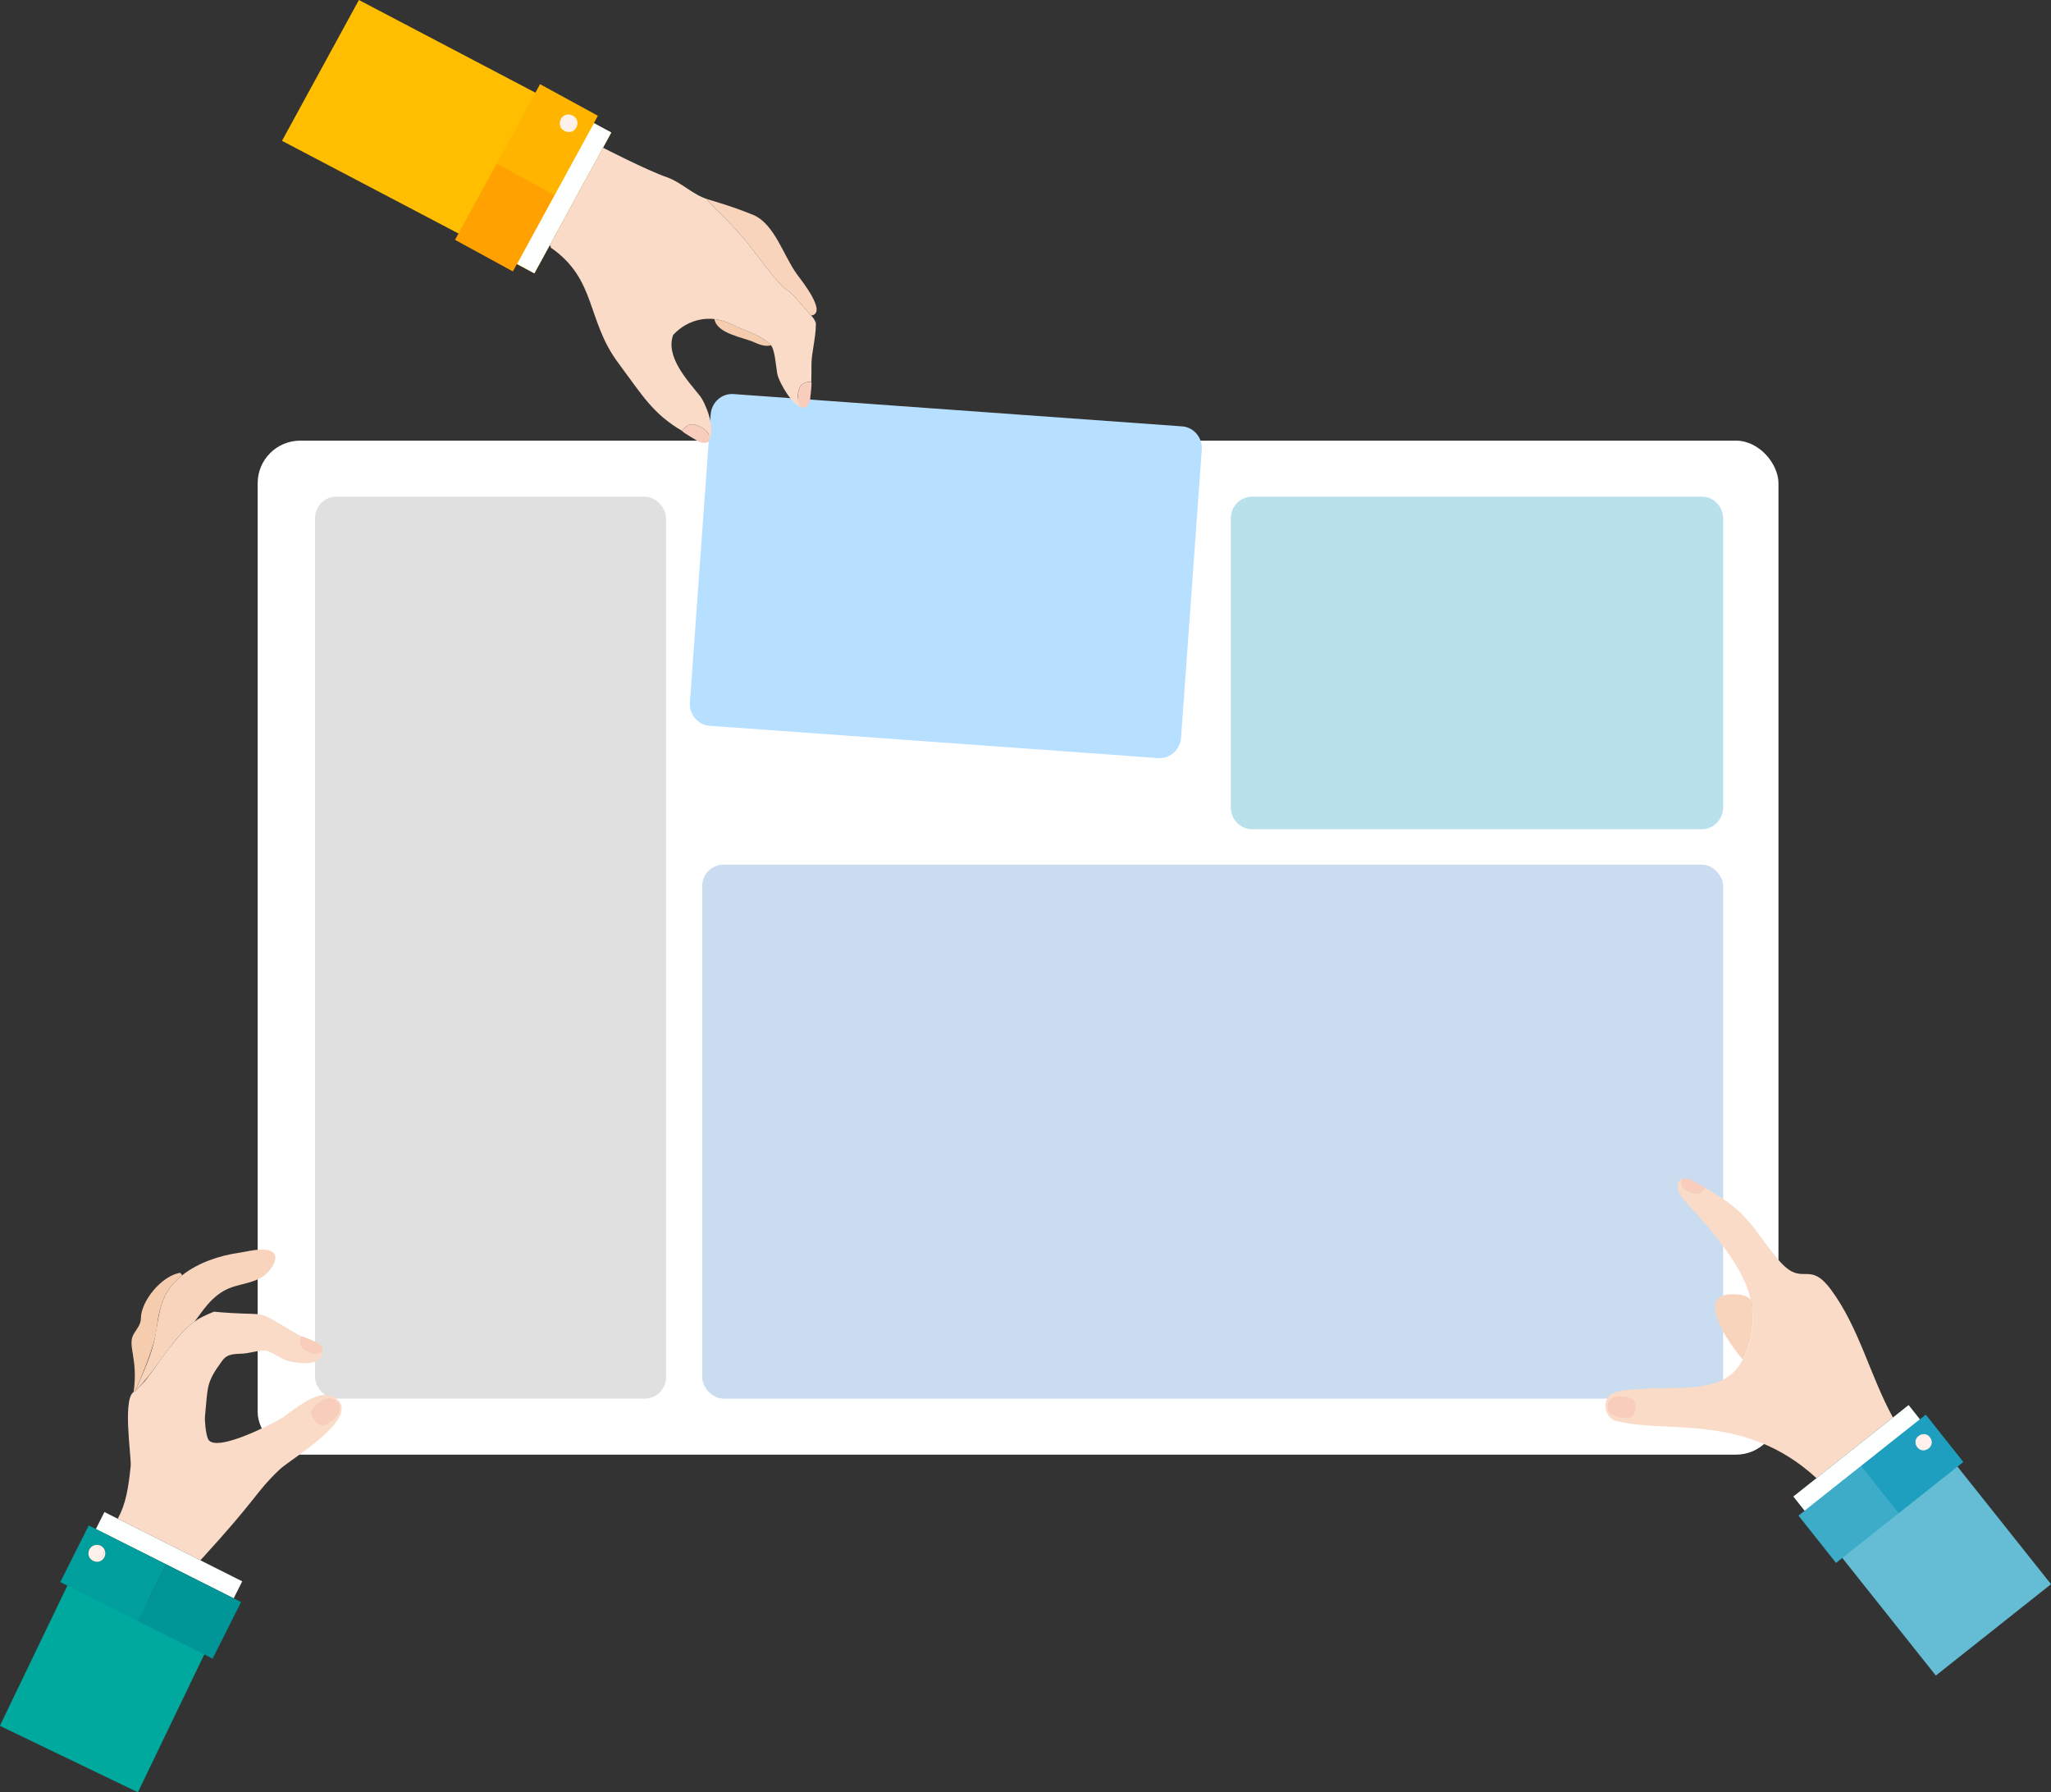 <?xml version="1.0" encoding="UTF-8"?>
<svg id="_レイヤー_2" data-name="レイヤー 2" xmlns="http://www.w3.org/2000/svg" viewBox="0 0 964.27 842.54">
  <rect x="0" y="0" width="964.27" height="842.54" fill="#333333" stroke="none"/>
  <defs>
    <style>
      .cls-1 {
        fill: #f8d4bc;
      }

      .cls-2 {
        fill: #89695e;
      }

      .cls-3 {
        fill: #fef1eb;
      }

      .cls-4 {
        fill: #f5c4a4;
      }

      .cls-5 {
        fill: #fff;
      }

      .cls-6 {
        fill: #64bdd4;
      }

      .cls-7 {
        fill: #fef0e9;
      }

      .cls-8 {
        fill: none;
      }

      .cls-9 {
        fill: #b9e1eb;
      }

      .cls-10 {
        fill: #ffa100;
      }

      .cls-11 {
        fill: #e0e0e0;
      }

      .cls-12 {
        fill: #f6ccaf;
      }

      .cls-13 {
        fill: #f8cdbc;
      }

      .cls-14 {
        fill: #b7dfff;
      }

      .cls-15 {
        fill: #eab999;
      }

      .cls-16 {
        fill: #3cacc9;
      }

      .cls-17 {
        fill: #ffb500;
      }

      .cls-18 {
        fill: #00a99d;
      }

      .cls-19 {
        fill: #1e9fc0;
      }

      .cls-20 {
        fill: #ffbf00;
      }

      .cls-21 {
        fill: #cadcf0;
      }

      .cls-22 {
        fill: #009596;
      }

      .cls-23 {
        fill: #f5c7a2;
      }

      .cls-24 {
        fill: #f7d1b7;
      }

      .cls-25 {
        fill: #feffff;
      }

      .cls-26 {
        fill: #f9dbc7;
      }

      .cls-27 {
        fill: #009f9d;
      }
    </style>
  </defs>
  <g id="_レイヤー_1-2" data-name="レイヤー 1">
    <rect class="cls-5" x="121.14" y="207.14" width="715" height="476.67" rx="20" ry="20"/>
    <rect class="cls-11" x="148.14" y="233.47" width="165" height="424" rx="10" ry="10"/>
    <rect class="cls-21" x="330.14" y="406.47" width="480" height="251" rx="10" ry="10"/>
    <path class="cls-14" d="M344.83,185.24l210.95,15.19c5.51.4,9.64,5.33,9.23,11.02l-9.75,135.32c-.41,5.69-5.21,9.98-10.72,9.59l-210.95-15.19c-5.51-.4-9.64-5.33-9.23-11.02l9.75-135.32c.41-5.69,5.21-9.98,10.72-9.59Z"/>
    <path class="cls-9" d="M588.64,233.47h211.5c5.52,0,10,4.63,10,10.33v135.67c0,5.71-4.48,10.33-10,10.33h-211.5c-5.52,0-10-4.63-10-10.33v-135.67c0-5.71,4.48-10.33,10-10.33Z"/>
    <g>
      <path class="cls-1" d="M819.36,639.02c-4.21-4.34-20.37-26.57-9.14-30.05,3.47-1.08,10.88-.81,12.88,2.04,2.16,10.23.25,20.48-3.74,28.01Z"/>
      <path class="cls-26" d="M755.63,657.39c2.26-4.39,12.05-4.08,16.15-4.47,14.7-1.41,36.85,2.72,46.02-11.24,4.77-7.27,6.29-14.62,6.27-22.87,0-3.15.34-5.93-.97-7.78-3.16-14.97-17.09-31.19-29.56-44.99-2.39-2.64-7.15-7.84-3.55-11.47.33-.33.88-.45,1.6-.39-1.09.3-1.95.95-.74,3.54.63,1.36,4.26,3.43,6.62,3.53,2.37.09,4.07-2.86,4.07-2.86-.05-.04-.14-.11-.2-.16,21.91,12.22,22.38,19.43,34.81,34.03,11.54,13.56,13.93-.58,24.8,14.15,13.17,17.85,18.37,40.61,29.02,59.97l-35.93,28.5c-34.06-31.48-71.67-20.53-94.61-27.08-3.9-1.12-5.81-6.5-3.81-10.39Z"/>
      <path class="cls-4" d="M861.18,700.09c15.28-12.13,8.12-6.44,23.9-18.96-15.46,12.26-9.9,7.85-23.9,18.96Z"/>
      <path class="cls-4" d="M824.06,619.14c-.06-2.73-.39-5.44-.96-8.12,1.29,1.84.98,4.56.96,8.12Z"/>
      <path class="cls-25" d="M843.17,703.49c12.05-9.56,42.65-33.83,54.15-42.95"/>
      <path class="cls-6" d="M897.32,660.54l66.96,84.16c-4.2,3.33-47.21,37.45-54.15,42.95l-66.96-84.16c12.05-9.56,42.65-33.83,54.15-42.95Z"/>
      <path class="cls-25" d="M897.32,660.54l5.3,6.68c-4.2,3.33-47.21,37.45-54.15,42.95l-5.3-6.68c12.05-9.56,42.65-33.83,54.15-42.95Z"/>
      <path class="cls-16" d="M874.95,689.16c7.66,9.65,8.13,10.24,17.64,22.23l-29.39,23.31-17.64-22.23c9.72-7.71,19.57-15.53,29.39-23.31Z"/>
      <path class="cls-19" d="M892.59,711.4l30.46-24.16-17.64-22.23c-35.62,28.26,5.29-4.2-30.46,24.16,6.32,7.97,10.32,13,17.64,22.23ZM902.41,674.74c4.26-2.59,8.17,3.86,3.92,6.44-4.26,2.59-8.17-3.86-3.92-6.44Z"/>
      <path class="cls-2" d="M902.61,667.22l-8.16,6.47c5.31-4.21,3.94-3.12,8.16-6.47Z"/>
      <path class="cls-3" d="M907.59,676.01c2.59,4.26-3.86,8.18-6.44,3.92-2.59-4.26,3.85-8.18,6.44-3.92Z"/>
      <path class="cls-13" d="M791.6,554.16c.94-.26,2.24-.21,3.33.38,1.06.57,5.76,2.98,6.63,3.82,0,0-1.71,2.95-4.07,2.86-2.37-.09-5.99-2.17-6.62-3.53-1.2-2.59-.34-3.24.74-3.54Z"/>
      <path class="cls-13" d="M768.95,662.19c.31-2.76-.19-5.08-5.41-5.68-5.22-.59-7.39,1.42-7.7,4.18-.31,2.76,1.35,5.21,6.57,5.81,5.22.59,6.23-1.56,6.55-4.31Z"/>
    </g>
    <g>
      <path class="cls-1" d="M374.69,128.94c1.66,2.32,14.64,18.24,6.67,19.4-3.41-3.6-9.04-10.88-11-11.8-3.1-1.4-9.42-9.88-17.02-19.87-8.03-10.55-18.6-19.82-20.73-22.46l.17-.51c2.19.69,12.04,3.47,21.66,7.45,9.85,4.51,13.86,18.97,20.25,27.79Z"/>
      <path class="cls-12" d="M362.43,162.33c-2.48.67-5.14-.2-7.81-1.42-5.16-2.37-17.63-4.02-18.73-10.92,2.59.27,5.15,1.03,7.59,2.24,6.86,3.4,14.33,5.14,18.96,10.09Z"/>
      <g>
        <path class="cls-4" d="M316.42,157.53c.13-.18.25-.51.34-.74-.11.25-.21.49-.34.74Z"/>
        <path class="cls-15" d="M331.92,208.11s.01-.01.02-.02c-.01,0-.03,0-.05,0,0,0,.02,0,.02.01Z"/>
        <path class="cls-20" d="M287.39,62.29L168.74,0c-18.15,33.23-30.13,55.17-36.16,66.2l118.65,62.29c13.11-24,23.04-42.19,36.16-66.2Z"/>
        <path class="cls-25" d="M287.39,62.29l-8.17-4.46c-18.15,33.23-30.13,55.17-36.16,66.2l8.17,4.46c13.11-24,23.04-42.19,36.16-66.2Z"/>
        <path class="cls-10" d="M250.33,110.69s9.4-17.16,10.42-19.03c-10.5-5.73-16.66-9.1-27.19-14.85l-19.63,35.93,27.19,14.85c4.68-8.57-2.55,4.67,9.21-16.87v-.03Z"/>
        <path class="cls-4" d="M250.33,110.69v.03s2.14-3.9,2.14-3.9c-.75,1.28-1.47,2.56-2.14,3.87Z"/>
        <path class="cls-4" d="M250.33,110.72l-7.27,13.32c1.25-2.29,1-1.84,7.27-13.32Z"/>
        <path class="cls-4" d="M252.47,106.82l8.28-15.16-8.28,15.16Z"/>
        <path class="cls-23" d="M250.33,110.72l2.13-3.91-2.13,3.91Z"/>
        <path class="cls-17" d="M260.75,91.66c.21-.39,20.12-36.85,20.34-37.24l-27.19-14.85-20.34,37.24c10.52,5.75,16.69,9.12,27.19,14.85ZM268.85,54.11c5.06,1.99,2.05,9.65-3.02,7.66-5.06-1.99-2.05-9.65,3.02-7.66Z"/>
        <path class="cls-4" d="M260.75,91.66l8.97-16.43c-.05.09-8.86,16.23-8.97,16.43Z"/>
        <path class="cls-3" d="M271.17,59.45c1.99-5.06-5.66-8.08-7.66-3.02-1.99,5.06,5.66,8.08,7.66,3.02Z"/>
        <path class="cls-13" d="M325.58,199.45c-1.99-.17-3.82,1.51-4.94,3.15,1,1.05,6.15,3.97,7.59,4.84,2.09,1.26,4.56.49,3.71.65,1.62-.3,1.77-.87,1.73-1.96-.16-4.27-5.98-6.5-8.1-6.68Z"/>
      </g>
      <g>
        <path class="cls-26" d="M383.43,150.94c-.04.26-.09.49-.11.73.03-.88-.75-2.05-1.95-3.33-3.41-3.6-9.04-10.88-11-11.8-3.1-1.4-9.42-9.88-17.02-19.87-8.03-10.55-18.6-19.82-20.73-22.46l.17-.51c-7.17-2.19-12.21-7.9-19.25-10.38-9.55-3.32-30.05-13.89-30.05-13.89l-25.07,45.9c.23.22.45.43.6.65l-.22.33c21.7,14.84,16.84,34.11,31.8,54.19,11.52,15.51,16.34,23.99,30.08,32.04.16-.25,2.24-3.33,4.9-3.1,2.11.18,7.94,2.41,8.1,6.68,2.72-5.49-2.3-17.4-4.88-20.36-5.83-7.24-16-18.19-12.31-28.31-.02.02-.05.05-.07.07.13-.25.16-.3.07-.07,7.11-7.73,17.84-9.75,26.98-5.22,6.86,3.4,14.33,5.14,18.96,10.09,1.93,2.05,2.36,10.06,3.05,13.58.78,3.87,7.53,15.68,11.92,15.63-3.53-1.96-2.45-7.79-1-10.1,1.32-2.12,4.8-1.93,5.04-1.92.1-3.02.04-6.08.08-8.93.05-4.65,2.66-15.01,1.92-19.65Z"/>
        <path class="cls-13" d="M376.4,181.44c-1.37,2.19-1.73,6.74-.89,8.14,2.66,4.47,5.13.39,5.35-1.73.16-1.55.85-7,.63-8.32-1.85-.08-4.1.35-5.08,1.91Z"/>
      </g>
    </g>
    <g>
      <rect class="cls-18" x="14.26" y="748.81" width="72.02" height="82.18" transform="translate(347.59 56.37) rotate(25.71)"/>
      <g>
        <g>
          <path class="cls-1" d="M112.1,588.96c-8.71,1.24-18.93,4.53-26.42,10.51-12.3,9.68-10.4,20.64-13.7,32.98-1.81,6.79-5.62,15.12-8.43,21.56,12.03-12.51,16.96-24.65,27.86-32.71,3.08-3.61,8.05-13,17.63-16.21,5.49-1.85,11.41-2.25,16-6.11,2.42-2.02,7.21-8.9,2.25-10.9-4.31-1.72-10.88.26-15.18.88Z"/>
          <path class="cls-4" d="M100.59,616.59s-.07.01-.11,0l-.07.07c.05-.03.11-.04.18-.07Z"/>
          <path class="cls-26" d="M61.44,689.09c-1.05,10.58-2.28,17.81-6.08,24.85l38.85,19.54c27.77-30.32,25.33-31.25,37.16-42.62,5.53-5.28,40.85-25.62,25.41-34.12-8.18-4.51-19.93,7.7-26.17,10.99-12.94,6.82-30.53,14.27-32.88,8.55-1.02-2.47-1.57-8.61-1.35-10.68,1.44-13.76.3-15.37,8.1-25.95,2.59-3.51,5.97-3.09,9.98-3.36,2.96-.18,8.92-2.11,11.51-1.14,3.92,1.46,6.52,4.08,10.81,4.94,5.13,1.06,17.14,2.1,14.32-6.74-.37.17-15.37-8.43-18.3-10.33-13.33-7.77-6.85-4.09-32.22-6.42-7.55,3.2-12.18,4.73-23.92,21.04-8.02,11.15-8.85,11.96-8.76,11.84l-4.36,4.53c-6.4,1.48-1.67,30.94-2.1,35.08Z"/>
          <path class="cls-24" d="M81.65,737.17c-3.36-1.69-5.7-2.87-9.14-4.59,6.03,3.03,4.54,2.28,9.14,4.59Z"/>
          <path class="cls-24" d="M81.19,631.61c-1.55,1.95-3.05,3.98-4.52,6.03,1.47-2.04,2.97-4.07,4.52-6.03Z"/>
          <path class="cls-24" d="M91.41,621.29c-2.13,1.58-4.11,3.41-6,5.4,1.88-2,3.87-3.83,6-5.4Z"/>
          <path class="cls-24" d="M100.59,616.59c-.07.03-.13.04-.18.07.05-.03.11-.04.18-.07Z"/>
          <path class="cls-12" d="M63.55,654c14.16-32.39,7.95-28.34,12.87-42.12,1.78-5.02,5.09-9.14,9.26-12.42l-.94-1.15c-8.73,1.37-18.47,13.27-18.5,21.46-.01,2.72-1.77,4.75-3.14,6.93-3.67,5.7,2.02,11.25-.27,27.62.22-.15.45-.26.71-.32Z"/>
          <path class="cls-15" d="M67.91,649.47c1.45-1.81,3-3.76,4.4-5.73l-4.4,5.73Z"/>
          <path class="cls-15" d="M62.84,654.32c.22-.15.45-.26.71-.32l4.36-4.53-4.36,4.53c-.26.06-.49.17-.71.32Z"/>
          <path class="cls-25" d="M49.09,710.78l-4.02,7.99c8.88,4.46,59.35,29.84,64.79,32.58l4.02-7.99c-14.8-7.44-50.78-25.53-64.79-32.58Z"/>
          <path class="cls-22" d="M78.17,735.42c-7.19,14.31-8.96,17.82-13.38,26.61l35.17,17.68,13.38-26.61c-6.96-3.5-27.61-13.88-35.17-17.68Z"/>
          <path class="cls-27" d="M41.72,717.09l-13.38,26.61,36.45,18.33c4.69-9.33,7.05-14.03,13.38-26.61-8.68-4.36-29.35-14.76-36.45-18.33Z"/>
          <path class="cls-2" d="M41.83,728.86c-1.59,4.47,4.69,7.44,7.13,3.35.68-1.15.72-2.48.21-3.63-1.45-3.28-6.15-3.07-7.34.28Z"/>
          <path class="cls-2" d="M51.22,721.87c-3.45-1.73-3.13-1.57-6.15-3.09l6.15,3.09Z"/>
          <path class="cls-3" d="M41.83,728.86c-1.59,4.47,4.69,7.44,7.13,3.35-.29-.12-.58-.25-.87-.38-.09.13-.17.12-.21-.1.06.03.14.05.21.1.25-.35.67-1.73,1.09-3.25-1.45-3.28-6.15-3.07-7.34.28Z"/>
          <path class="cls-3" d="M48.95,732.21c.68-1.15.72-2.48.21-3.63-.42,1.52-.83,2.9-1.09,3.25.29.12.58.25.87.38Z"/>
          <path class="cls-7" d="M48.08,731.84c-.06-.05-.14-.07-.21-.1.04.22.11.23.21.1Z"/>
        </g>
        <path class="cls-13" d="M147.72,667.57c-1.75-2.33-2.52-4.7,1.89-8.01,4.41-3.3,7.45-2.63,9.19-.29,1.75,2.33,1.54,5.44-2.87,8.74-4.41,3.3-6.47,1.89-8.22-.44Z"/>
        <path class="cls-13" d="M141.63,628.12s-1.34,3.32.26,5.21c1.61,1.9,5.66,3.56,7.19,3.2,1.69-.39,2.5-1.26,2.57-1.4.47-.95-.65-3.16-2.58-4.01-1.37-.6-6.16-2.83-7.44-3.01Z"/>
      </g>
    </g>
    <rect class="cls-8" x="14.14" y="560.8" width="294" height="206"/>
  </g>
</svg>
